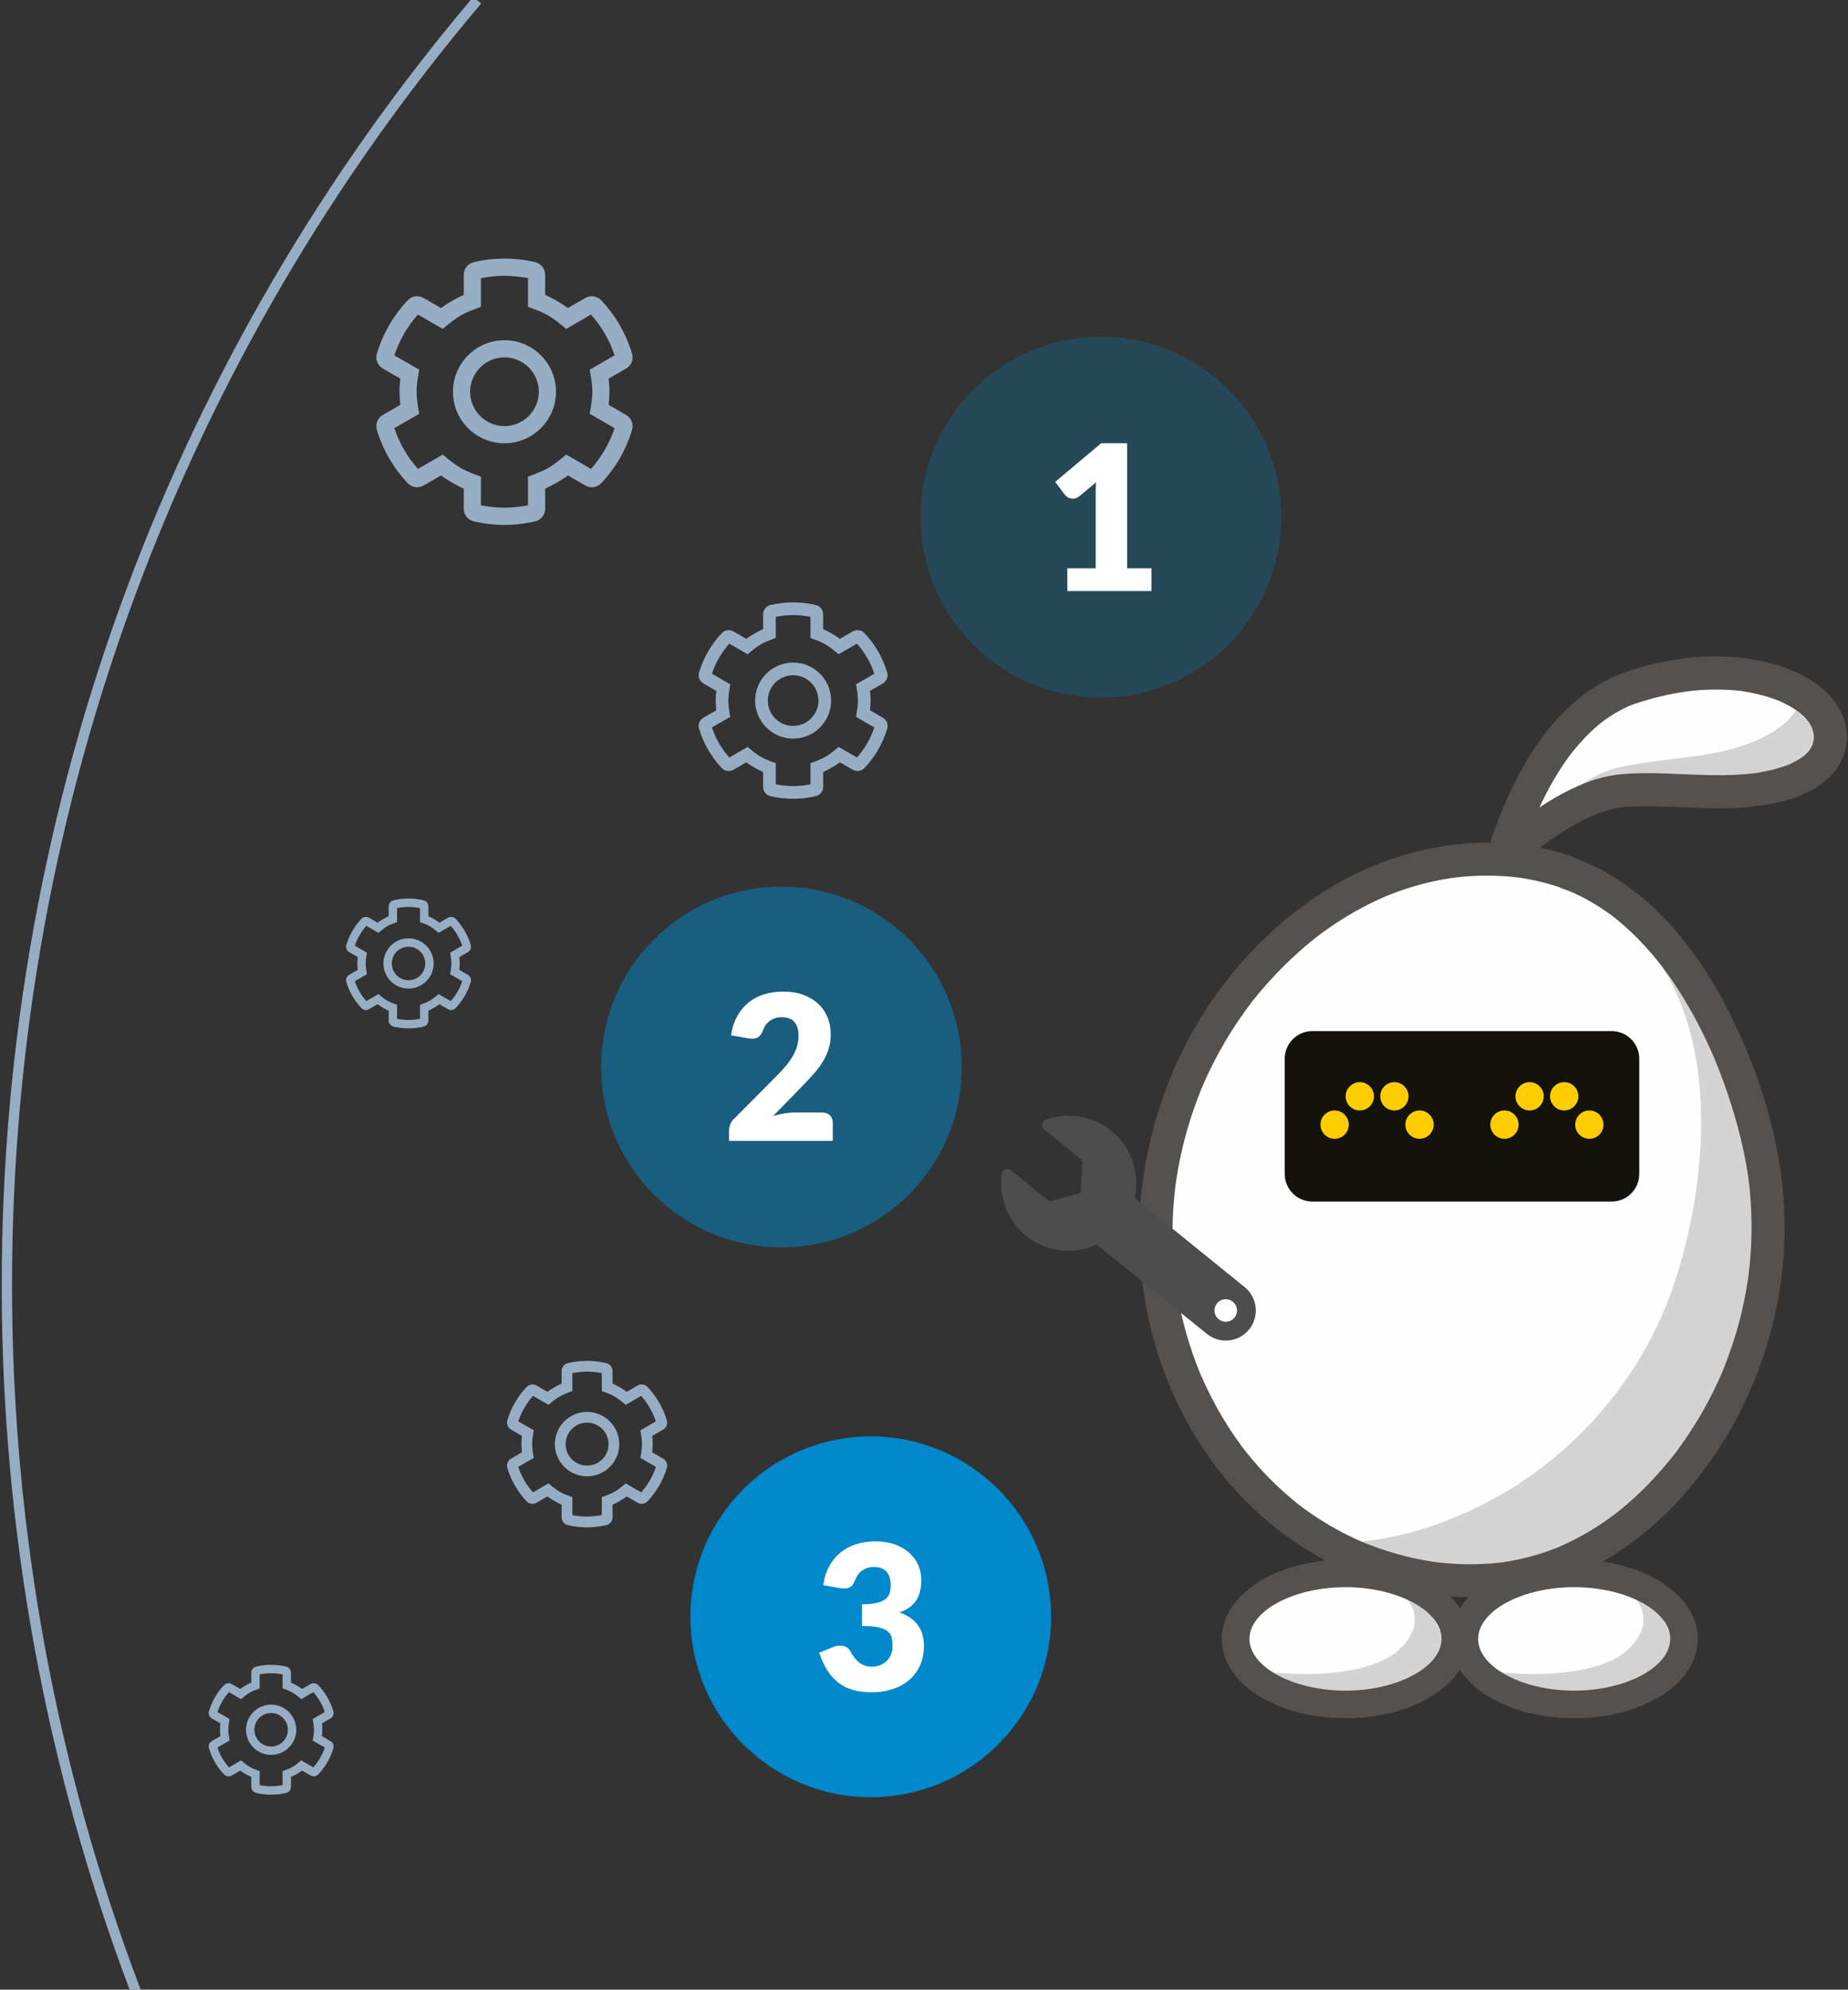 <?xml version="1.0" encoding="UTF-8"?> <svg xmlns="http://www.w3.org/2000/svg" xmlns:xlink="http://www.w3.org/1999/xlink" width="538px" height="579px" viewBox="0 0 538 579" version="1.1"><rect x="0" y="0" width="538" height="579" fill="#333333" stroke="none"/><title>douwnload illustratie</title><g id="Design" stroke="none" stroke-width="1" fill="none" fill-rule="evenodd"><g id="Download" transform="translate(-1096, -160)"><g id="Group-20" transform="translate(0, 160)"><g id="douwnload-illustratie" transform="translate(1098, 1.215)"><path d="M135.956,0 C51.118,100.724 0,230.785 0,372.785 C0,444.842 13.163,513.824 37.215,577.459" id="Oval" stroke="#97ADC3" stroke-width="3" stroke-linecap="square"></path><g id="ASRieview-logo" transform="translate(329.7, 189.802)"><path d="M124.154,62.709 C108.393,57.255 90.68,58.036 75.158,63.382 C59.638,68.727 46.226,78.407 35.47,89.974 C9.145,118.285 -1.251,158.75 8.306,195.705 C14.043,217.896 27.017,239.06 46.721,253.027 C66.426,266.994 93.139,272.989 116.383,266.24 C133.786,261.187 148.143,249.579 158.835,236.005 C179.72,209.491 187.72,174.47 180.348,141.829 C172.976,109.19 153.864,73.088 124.336,62.885" id="Fill-1" fill="#FEFEFE"></path><path d="M158.856,286.629 C158.856,297.161 144.542,305.699 126.884,305.699 C109.227,305.699 94.912,297.161 94.912,286.629 C94.912,276.097 109.227,267.558 126.884,267.558 C144.542,267.558 158.856,276.097 158.856,286.629" id="Fill-3" fill="#FEFEFE"></path><path d="M195.628,14.414 C190.32,8.956 180.651,5.662 170.793,4.984 C160.936,4.306 150.95,6.028 142.084,8.916 C120.342,16.003 109.322,42.232 104.551,57.499 L103.887,58.375 L104.039,58.526 C113.065,50.511 127.102,39.826 139.885,38.986 C149.516,38.353 159.216,39.496 168.895,39.375 C178.574,39.254 188.989,37.546 194.984,32.591 C201.124,27.517 200.934,19.872 195.628,14.414" id="Fill-5" fill="#FEFEFE"></path><path d="M193.407,8.899 C193.279,11.622 192.292,14.37 190.327,16.859 C185.391,23.105 175.726,26.598 166.509,28.278 C157.294,29.959 147.86,30.294 138.771,32.513 C134.613,33.529 130.498,35.82 126.587,38.792 C127.788,39.911 128.822,41.237 129.645,42.725 C133.427,40.549 137.315,38.991 141.15,38.475 C150.4,37.233 159.833,37.901 169.163,37.206 C178.493,36.513 188.428,34.066 193.88,28.38 C199.419,22.603 198.776,14.465 193.407,8.899" id="Fill-7" fill="#D4D3D3"></path><path d="M182.837,141.83 C175.465,109.189 156.353,73.089 126.824,62.884 L126.644,62.71 C117.899,59.683 108.552,58.579 99.312,59.106 C101.203,59.352 103.09,59.654 104.973,60.028 C121.059,63.225 136.742,71.466 147.602,84.106 L147.671,84.348 C168.027,108.017 166.368,148.796 156.316,180.68 C146.263,212.565 121.745,238.768 90.383,251.142 C79.955,255.257 68.612,257.874 57.129,258.002 C75.722,268.32 98.613,272.121 118.872,266.239 C136.274,261.186 150.633,249.58 161.325,236.006 C182.21,209.492 190.209,174.471 182.837,141.83" id="Fill-9" fill="#D4D3D3"></path><path d="M137.504,157.037 L50.347,157.037 C46.815,157.037 43.926,154.148 43.926,150.614 L43.926,117.068 C43.926,113.536 46.815,110.645 50.347,110.645 L137.504,110.645 C141.037,110.645 143.925,113.536 143.925,117.068 L143.925,150.614 C143.925,154.148 141.037,157.037 137.504,157.037" id="Fill-11" fill="#13120D"></path><path d="M50.346,112.251 C47.691,112.251 45.531,114.412 45.531,117.069 L45.531,150.614 C45.531,153.271 47.691,155.432 50.346,155.432 L137.504,155.432 C140.16,155.432 142.32,153.271 142.32,150.614 L142.32,117.069 C142.32,114.412 140.16,112.251 137.504,112.251 L50.346,112.251 Z M137.504,158.643 L50.346,158.643 C45.921,158.643 42.32,155.042 42.32,150.614 L42.32,117.069 C42.32,112.641 45.921,109.04 50.346,109.04 L137.504,109.04 C141.93,109.04 145.53,112.641 145.53,117.069 L145.53,150.614 C145.53,155.042 141.93,158.643 137.504,158.643 L137.504,158.643 Z" id="Fill-13" fill="#13120D"></path><path d="M154.459,284.709 C152.507,278.37 145.743,270.44 133.698,266.169 L133.627,266.123 C130.06,264.858 126.173,263.879 122.274,263.194 C123.058,263.396 123.84,263.608 124.618,263.831 C131.263,265.744 137.563,268.506 141.681,271.634 L141.702,271.682 C149.423,277.539 147.296,284.544 141.958,289.284 C136.618,294.026 125.401,296.554 111.794,296.085 C107.269,295.93 102.413,295.434 97.585,294.491 C105.032,297.862 114.516,300.453 123.232,301.125 C130.718,301.703 137.156,300.877 142.123,299.398 C151.825,296.508 156.412,291.047 154.459,284.709" id="Fill-15" fill="#D4D3D3"></path><path d="M92.938,286.629 C92.938,297.161 78.625,305.699 60.966,305.699 C43.31,305.699 28.994,297.161 28.994,286.629 C28.994,276.097 43.31,267.558 60.966,267.558 C78.625,267.558 92.938,276.097 92.938,286.629" id="Fill-17" fill="#FEFEFE"></path><path d="M87.883,284.709 C85.931,278.37 79.167,270.44 67.121,266.169 L67.051,266.123 C63.484,264.858 59.597,263.879 55.698,263.194 C56.482,263.396 57.264,263.608 58.042,263.831 C64.687,265.744 70.987,268.506 75.105,271.634 L75.126,271.682 C82.847,277.539 80.72,284.544 75.382,289.284 C70.042,294.026 58.825,296.554 45.218,296.085 C40.693,295.93 35.837,295.434 31.009,294.491 C38.457,297.862 47.94,300.453 56.656,301.125 C64.142,301.703 70.58,300.877 75.546,299.398 C85.249,296.508 89.836,291.047 87.883,284.709" id="Fill-19" fill="#D4D3D3"></path><path d="M196.309,24.423 C196.3,24.458 196.292,24.481 196.28,24.525 C196.17,24.909 196.06,25.298 195.954,25.684 C195.934,25.755 195.919,25.814 195.906,25.865 C195.876,25.911 195.84,25.967 195.798,26.039 C195.58,26.396 195.365,26.77 195.157,27.132 C195.112,27.212 195.092,27.251 195.061,27.307 C195.039,27.33 195.025,27.342 194.989,27.384 C194.741,27.674 194.487,27.955 194.218,28.224 C193.96,28.484 193.684,28.719 193.41,28.959 C193.499,28.857 192.637,29.544 192.49,29.641 C191.9,30.028 191.29,30.383 190.666,30.713 C190.281,30.916 189.885,31.097 189.496,31.292 C189.392,31.344 189.317,31.383 189.255,31.417 C189.188,31.44 189.111,31.468 189.005,31.508 C187.241,32.167 185.457,32.723 183.623,33.15 C182.828,33.336 182.027,33.5 181.224,33.647 C180.735,33.737 180.246,33.819 179.754,33.896 C179.749,33.896 179.05,33.99 178.835,34.022 C176.895,34.256 174.945,34.408 172.993,34.491 C164.055,34.863 155.127,33.864 146.188,33.988 C142.004,34.045 137.833,34.342 133.793,35.503 C129.949,36.607 126.222,38.271 122.713,40.177 C120.567,41.342 118.484,42.623 116.446,43.977 C117.755,41.177 119.162,38.423 120.726,35.759 C121.592,34.283 122.501,32.833 123.458,31.416 C123.939,30.702 124.432,29.997 124.938,29.3 C125.21,28.925 125.488,28.554 125.766,28.183 C125.779,28.167 125.814,28.121 125.855,28.069 C125.951,27.949 126.083,27.782 126.113,27.747 C128.364,24.972 130.797,22.358 133.526,20.045 C133.878,19.747 134.235,19.457 134.593,19.166 C134.651,19.12 134.679,19.096 134.714,19.067 C134.752,19.039 134.795,19.01 134.868,18.956 C135.614,18.415 136.363,17.881 137.137,17.381 C138.632,16.411 140.192,15.538 141.806,14.779 C141.893,14.738 142.226,14.587 142.443,14.487 C142.627,14.417 143.279,14.149 143.42,14.097 C144.43,13.718 145.459,13.389 146.491,13.074 C148.86,12.349 151.261,11.723 153.684,11.204 C158.537,10.165 162.716,9.67 167.82,9.654 C169.339,9.65 170.859,9.697 172.375,9.801 C172.99,9.845 173.604,9.897 174.219,9.96 C174.482,9.987 174.745,10.017 175.006,10.046 L175.33,10.085 C175.365,10.09 175.429,10.101 175.555,10.118 C178.106,10.509 180.631,11.064 183.096,11.832 C184.218,12.182 185.33,12.572 186.417,13.019 C186.499,13.064 187.249,13.4 187.4,13.473 C187.959,13.741 188.512,14.024 189.057,14.325 C190.039,14.867 190.98,15.468 191.899,16.112 C191.912,16.121 191.975,16.169 192.044,16.221 C192.197,16.353 192.611,16.693 192.6,16.685 C193.017,17.047 193.415,17.429 193.803,17.821 C194.051,18.081 194.288,18.35 194.521,18.623 C194.595,18.742 194.976,19.255 195.008,19.304 C195.239,19.668 195.426,20.055 195.65,20.419 C195.703,20.507 195.743,20.568 195.779,20.621 C195.793,20.67 195.81,20.727 195.832,20.798 C196.003,21.332 196.137,21.865 196.266,22.407 C196.297,22.6 196.354,22.933 196.359,23.053 C196.375,23.511 196.348,23.967 196.309,24.423 M114.795,47.64 C114.835,47.544 114.873,47.448 114.914,47.352 C114.919,47.339 114.925,47.325 114.93,47.314 C114.931,47.31 114.934,47.308 114.935,47.304 C114.752,47.749 114.746,47.761 114.795,47.64 M123.055,67.529 C123.994,67.858 124.917,68.219 125.842,68.584 C126.034,68.668 126.229,68.752 126.422,68.839 C126.915,69.061 127.405,69.291 127.891,69.527 C129.781,70.447 131.619,71.472 133.4,72.588 C134.268,73.134 135.123,73.699 135.964,74.285 C136.358,74.561 136.749,74.841 137.137,75.123 C137.303,75.245 137.469,75.368 137.635,75.49 C137.627,75.484 137.988,75.759 138.167,75.895 C138.378,76.064 138.838,76.43 138.951,76.52 C139.382,76.871 139.81,77.226 140.233,77.587 C141.085,78.313 141.92,79.06 142.739,79.822 C145.877,82.75 148.772,85.935 151.444,89.292 C151.621,89.514 151.795,89.737 151.971,89.96 C151.993,89.991 152.007,90.009 152.034,90.044 C152.343,90.454 152.65,90.862 152.956,91.275 C153.611,92.165 154.254,93.065 154.88,93.974 C156.191,95.873 157.442,97.812 158.636,99.786 C161.022,103.726 163.185,107.8 165.148,111.966 C165.602,112.929 166.045,113.896 166.476,114.868 C166.693,115.354 166.906,115.841 167.117,116.33 C167.139,116.381 167.231,116.596 167.302,116.762 C167.385,116.96 167.581,117.428 167.608,117.49 C168.474,119.595 169.296,121.718 170.07,123.858 C173.236,132.611 175.783,141.692 177.168,150.906 C177.204,151.151 177.24,151.396 177.276,151.641 C177.289,151.735 177.299,151.792 177.305,151.833 C177.379,152.404 177.449,152.975 177.513,153.546 C177.662,154.854 177.787,156.166 177.889,157.478 C178.079,159.935 178.187,162.399 178.213,164.862 C178.266,169.865 177.982,174.871 177.37,179.836 C177.35,179.997 177.329,180.158 177.309,180.319 C177.292,180.442 177.259,180.686 177.249,180.748 C177.152,181.397 177.058,182.045 176.954,182.692 C176.758,183.907 176.543,185.118 176.308,186.325 C175.822,188.82 175.254,191.3 174.602,193.757 C173.337,198.529 171.735,203.186 169.898,207.765 C169.878,207.812 169.777,208.058 169.731,208.17 C169.629,208.411 169.526,208.65 169.422,208.89 C169.191,209.418 168.956,209.944 168.719,210.469 C168.208,211.595 167.679,212.714 167.132,213.822 C165.997,216.119 164.786,218.377 163.498,220.591 C162.247,222.742 160.926,224.85 159.535,226.913 C158.839,227.946 158.124,228.969 157.392,229.98 C157.05,230.453 156.704,230.922 156.353,231.39 C156.155,231.657 155.954,231.922 155.751,232.188 C155.692,232.264 155.664,232.303 155.64,232.334 C155.582,232.407 155.525,232.48 155.43,232.6 C152.478,236.328 149.305,239.876 145.876,243.173 C144.149,244.835 142.36,246.432 140.51,247.956 C140.016,248.363 139.516,248.763 139.014,249.162 C138.973,249.195 138.775,249.347 138.68,249.42 C138.545,249.523 138.409,249.625 138.274,249.727 C137.246,250.498 136.203,251.244 135.143,251.967 C131.085,254.729 126.779,257.134 122.272,259.082 C121.973,259.204 121.672,259.325 121.372,259.445 C120.841,259.655 120.308,259.859 119.772,260.056 C118.544,260.51 117.302,260.929 116.049,261.312 C113.729,262.021 111.37,262.605 108.988,263.065 C106.236,263.595 105.401,263.71 102.588,263.941 C100.082,264.148 97.567,264.228 95.054,264.188 C92.61,264.148 90.169,263.996 87.738,263.735 C87.226,263.681 86.713,263.619 86.201,263.555 C86.074,263.538 85.909,263.515 85.859,263.507 C85.536,263.459 85.212,263.411 84.889,263.361 C83.596,263.157 82.306,262.922 81.023,262.659 C76.205,261.67 71.473,260.271 66.886,258.494 C66.276,258.258 65.667,258.013 65.061,257.764 C65.162,257.804 65.592,257.991 65.081,257.773 C64.78,257.644 64.48,257.513 64.182,257.38 C63.061,256.884 61.95,256.366 60.851,255.824 C58.589,254.709 56.375,253.496 54.218,252.19 C52.14,250.93 50.116,249.58 48.153,248.149 C46.96,247.277 46.658,247.043 45.816,246.367 C44.801,245.552 43.803,244.715 42.824,243.858 C39.183,240.669 35.794,237.192 32.684,233.483 C30.948,231.414 30.311,230.59 28.732,228.38 C27.295,226.367 25.933,224.3 24.646,222.188 C22.126,218.05 19.92,213.738 17.974,209.302 C17.971,209.296 17.917,209.169 17.866,209.053 C17.797,208.887 17.655,208.547 17.631,208.487 C17.42,207.977 17.214,207.464 17.011,206.95 C16.551,205.778 16.111,204.598 15.692,203.41 C14.908,201.192 14.198,198.948 13.559,196.685 C12.247,192.026 11.261,187.285 10.566,182.495 C10.559,182.436 10.553,182.394 10.547,182.358 C10.517,182.123 10.486,181.889 10.459,181.654 C10.39,181.105 10.328,180.553 10.268,180.002 C10.133,178.742 10.019,177.482 9.928,176.219 C9.75,173.776 9.652,171.328 9.633,168.878 C9.601,164.145 9.866,159.409 10.423,154.709 C10.46,154.396 10.5,154.083 10.539,153.769 C10.543,153.726 10.558,153.619 10.573,153.516 C10.644,153.012 10.717,152.507 10.794,152.004 C10.975,150.836 11.172,149.669 11.389,148.505 C11.836,146.1 12.361,143.71 12.96,141.338 C14.141,136.664 15.613,132.063 17.365,127.572 C17.568,127.056 17.772,126.542 17.982,126.028 C18.034,125.899 18.307,125.251 18.387,125.058 C18.868,123.943 19.362,122.833 19.877,121.733 C20.886,119.576 21.964,117.45 23.105,115.359 C25.438,111.089 28.04,106.965 30.898,103.026 C32.457,100.875 33.13,100.014 34.876,97.92 C36.485,95.993 38.157,94.119 39.891,92.302 C43.326,88.702 46.995,85.323 50.886,82.22 C51.135,82.022 51.385,81.823 51.636,81.628 C51.654,81.615 51.666,81.605 51.688,81.588 C52.219,81.182 52.755,80.783 53.295,80.388 C54.308,79.648 55.334,78.924 56.374,78.222 C58.529,76.765 60.744,75.393 63.011,74.117 C65.218,72.874 67.474,71.723 69.776,70.67 C70.315,70.422 70.857,70.181 71.401,69.945 C72.307,69.551 71.858,69.752 71.657,69.836 C71.972,69.705 72.287,69.578 72.603,69.451 C73.869,68.946 75.149,68.471 76.438,68.027 C78.982,67.151 81.57,66.403 84.187,65.784 C85.416,65.493 86.652,65.231 87.892,64.998 C88.602,64.864 89.315,64.74 90.03,64.626 C90.298,64.582 90.565,64.541 90.834,64.501 C90.937,64.485 91.347,64.43 91.53,64.404 C96.978,63.71 102.516,63.602 107.986,64.096 C110.438,64.319 112.297,64.596 115.026,65.176 C117.446,65.69 119.822,66.362 122.169,67.135 C122.446,67.287 122.742,67.42 123.055,67.529 M151.957,89.945 C151.825,89.774 151.551,89.406 151.957,89.945 M154.541,285.915 C154.541,294.077 141.737,300.971 126.582,300.971 C111.426,300.971 98.623,294.077 98.623,285.915 C98.623,277.754 111.426,270.86 126.582,270.86 C141.737,270.86 154.541,277.754 154.541,285.915 M90.573,273.576 C92.326,273.688 94.082,273.754 95.837,273.756 C94.863,274.782 94.013,275.863 93.294,276.993 C92.533,275.797 91.62,274.656 90.573,273.576 M60.005,300.971 C44.85,300.971 32.047,294.077 32.047,285.915 C32.047,277.754 44.85,270.86 60.005,270.86 C75.161,270.86 87.964,277.754 87.964,285.915 C87.964,294.077 75.161,300.971 60.005,300.971 M200.614,11.007 C193.634,3.983 183.28,1.161 173.693,0.274 C163.11,-0.705 152.04,1.001 142,4.399 C126.792,9.548 116.221,22.751 109.275,36.692 C107.413,40.431 105.764,44.283 104.272,48.185 C103.669,49.764 103.096,51.357 102.552,52.958 C102.412,53.369 102.279,53.783 102.144,54.195 C86.929,54.05 71.643,58.243 58.37,65.673 C40.013,75.948 24.838,92.085 14.788,110.496 C4.994,128.44 -0.229,148.893 0.008,169.352 C0.242,189.8 5.927,210.249 16.705,227.662 C25.959,242.613 38.789,254.932 54.178,263.123 C36.866,264.861 24.021,274.246 24.021,285.915 C24.021,298.861 39.827,309 60.005,309 C75.226,309 87.957,303.229 93.294,294.838 C98.632,303.229 111.361,309 126.582,309 C146.76,309 162.567,298.861 162.567,285.915 C162.567,274.827 150.966,265.804 134.957,263.442 C150.316,254.626 162.831,240.826 171.69,225.668 C182.394,207.352 188.071,186.084 187.844,164.862 C187.63,144.751 181.86,124.772 173.27,106.692 C165.309,89.931 153.785,73.785 137.741,63.946 C134.201,61.775 130.419,60.007 126.52,58.58 C126.183,58.379 125.828,58.198 125.434,58.064 C122.52,57.07 119.559,56.284 116.57,55.677 C116.771,55.527 116.978,55.372 117.202,55.206 C120.376,52.847 123.676,50.644 127.141,48.734 C128.788,47.824 130.478,46.968 132.212,46.232 C132.421,46.152 133.01,45.916 133.022,45.912 C133.463,45.743 133.908,45.58 134.355,45.426 C135.232,45.122 136.122,44.847 137.02,44.608 C137.896,44.373 138.781,44.173 139.676,44.012 C139.758,43.997 140.42,43.91 140.535,43.888 C140.845,43.858 141.155,43.825 141.466,43.803 C144.018,43.618 146.586,43.592 149.145,43.618 C158.27,43.706 167.415,44.693 176.533,43.899 C184.747,43.184 193.491,41.448 199.971,35.996 C203.572,32.967 205.821,28.557 205.991,23.844 C206.164,18.995 203.876,14.457 200.614,11.007" id="Fill-21" fill="#55514F"></path><path d="M85.685,136.259 C85.685,138.535 83.841,140.38 81.566,140.38 C79.29,140.38 77.446,138.535 77.446,136.259 C77.446,133.984 79.29,132.137 81.566,132.137 C83.841,132.137 85.685,133.984 85.685,136.259" id="Fill-23" fill="#FECD00"></path><path d="M60.966,136.259 C60.966,138.535 59.122,140.38 56.846,140.38 C54.571,140.38 52.727,138.535 52.727,136.259 C52.727,133.984 54.571,132.137 56.846,132.137 C59.122,132.137 60.966,133.984 60.966,136.259" id="Fill-25" fill="#FECD00"></path><path d="M68.291,128.017 C68.291,130.292 66.447,132.138 64.171,132.138 C61.895,132.138 60.051,130.292 60.051,128.017 C60.051,125.74 61.895,123.895 64.171,123.895 C66.447,123.895 68.291,125.74 68.291,128.017" id="Fill-27" fill="#FECD00"></path><path d="M78.361,128.017 C78.361,130.292 76.517,132.138 74.242,132.138 C71.966,132.138 70.122,130.292 70.122,128.017 C70.122,125.74 71.966,123.895 74.242,123.895 C76.517,123.895 78.361,125.74 78.361,128.017" id="Fill-29" fill="#FECD00"></path><path d="M135.124,136.259 C135.124,138.535 133.28,140.38 131.004,140.38 C128.728,140.38 126.884,138.535 126.884,136.259 C126.884,133.984 128.728,132.137 131.004,132.137 C133.28,132.137 135.124,133.984 135.124,136.259" id="Fill-31" fill="#FECD00"></path><path d="M110.405,136.259 C110.405,138.535 108.56,140.38 106.285,140.38 C104.009,140.38 102.165,138.535 102.165,136.259 C102.165,133.984 104.009,132.137 106.285,132.137 C108.56,132.137 110.405,133.984 110.405,136.259" id="Fill-33" fill="#FECD00"></path><path d="M117.729,128.017 C117.729,130.292 115.885,132.138 113.609,132.138 C111.334,132.138 109.49,130.292 109.49,128.017 C109.49,125.74 111.334,123.895 113.609,123.895 C115.885,123.895 117.729,125.74 117.729,128.017" id="Fill-35" fill="#FECD00"></path><path d="M127.8,128.017 C127.8,130.292 125.955,132.138 123.68,132.138 C121.404,132.138 119.56,130.292 119.56,128.017 C119.56,125.74 121.404,123.895 123.68,123.895 C125.955,123.895 127.8,125.74 127.8,128.017" id="Fill-37" fill="#FECD00"></path></g><g id="Group-4" transform="translate(266, 96.785)"><circle id="Oval" fill="#0088CC" opacity="0.25" cx="52.5" cy="52.5" r="52.5"></circle><g id="1" transform="translate(39.184, 30.989)" fill="#FFFFFF" fill-rule="nonzero"><path d="M3.54,36.403 L11.8,36.403 L11.8,14.72 C11.8,13.659 11.829,12.547 11.889,11.387 L7.021,15.428 C6.706,15.684 6.392,15.866 6.077,15.974 C5.762,16.082 5.457,16.137 5.162,16.137 C4.651,16.137 4.194,16.023 3.791,15.797 C3.388,15.571 3.088,15.33 2.891,15.075 L0,11.239 L13.393,0 L20.945,0 L20.945,36.403 L28.025,36.403 L28.025,43.011 L3.54,43.011 L3.54,36.403 Z" id="Path"></path></g></g><g id="Group-2" transform="translate(173, 256.785)"><circle id="Oval-Copy-2" fill="#0088CC" opacity="0.5" cx="52.5" cy="52.5" r="52.5"></circle><g id="2" transform="translate(37.237, 30.547)" fill="#FFFFFF" fill-rule="nonzero"><path d="M15.812,0 C17.936,0 19.849,0.31 21.55,0.929 C23.251,1.549 24.701,2.409 25.901,3.51 C27.101,4.612 28.02,5.925 28.659,7.449 C29.298,8.973 29.618,10.649 29.618,12.479 C29.618,14.052 29.397,15.507 28.954,16.845 C28.512,18.182 27.907,19.455 27.14,20.665 C26.373,21.874 25.483,23.044 24.47,24.175 C23.457,25.306 22.381,26.452 21.24,27.612 L12.832,36.226 C13.914,35.911 14.981,35.661 16.033,35.474 C17.085,35.287 18.074,35.194 18.998,35.194 L27.022,35.194 C28.005,35.194 28.782,35.464 29.352,36.005 C29.923,36.546 30.208,37.258 30.208,38.144 L30.208,43.453 L0,43.453 L0,40.504 C0,39.933 0.118,39.324 0.354,38.675 C0.59,38.026 1.003,37.435 1.593,36.904 L13.983,24.426 C15.045,23.364 15.969,22.351 16.756,21.387 C17.543,20.424 18.192,19.475 18.703,18.541 C19.214,17.607 19.598,16.672 19.854,15.738 C20.109,14.804 20.237,13.816 20.237,12.774 C20.237,11.062 19.829,9.75 19.013,8.835 C18.197,7.921 16.953,7.463 15.281,7.463 C14.593,7.463 13.963,7.562 13.393,7.758 C12.823,7.955 12.311,8.221 11.859,8.555 C11.407,8.889 11.018,9.283 10.694,9.735 C10.369,10.187 10.109,10.679 9.912,11.21 C9.597,12.095 9.199,12.734 8.717,13.127 C8.235,13.521 7.582,13.717 6.755,13.717 C6.559,13.717 6.347,13.708 6.121,13.688 C5.895,13.668 5.664,13.639 5.428,13.6 L0.59,12.744 C0.905,10.6 1.509,8.732 2.404,7.139 C3.299,5.546 4.41,4.218 5.738,3.156 C7.065,2.095 8.585,1.303 10.296,0.782 C12.007,0.261 13.845,0 15.812,0 Z" id="Path"></path></g></g><g id="Group" transform="translate(199, 416.785)"><circle id="Oval-Copy-3" fill="#0088CC" cx="52.5" cy="52.5" r="52.5"></circle><g id="3" transform="translate(37.473, 30.547)" fill="#FFFFFF" fill-rule="nonzero"><path d="M16.402,0 C18.526,0 20.414,0.3 22.066,0.9 C23.718,1.5 25.114,2.311 26.255,3.333 C27.396,4.356 28.261,5.541 28.851,6.888 C29.441,8.235 29.736,9.656 29.736,11.151 C29.736,12.508 29.598,13.703 29.323,14.735 C29.048,15.768 28.64,16.663 28.099,17.42 C27.558,18.177 26.889,18.821 26.093,19.352 C25.296,19.883 24.387,20.326 23.364,20.68 C28.123,22.331 30.503,25.567 30.503,30.385 C30.503,32.666 30.09,34.653 29.264,36.344 C28.438,38.035 27.332,39.441 25.945,40.562 C24.559,41.684 22.951,42.524 21.122,43.085 C19.293,43.645 17.385,43.925 15.399,43.925 C13.354,43.925 11.534,43.704 9.941,43.262 C8.348,42.819 6.933,42.131 5.694,41.197 C4.455,40.263 3.368,39.068 2.434,37.612 C1.5,36.157 0.688,34.426 0,32.42 L4.071,30.768 C4.425,30.611 4.774,30.503 5.118,30.444 C5.462,30.385 5.802,30.355 6.136,30.355 C6.765,30.355 7.331,30.478 7.832,30.724 C8.334,30.97 8.712,31.329 8.968,31.801 C9.853,33.433 10.792,34.618 11.785,35.356 C12.778,36.093 13.944,36.462 15.281,36.462 C16.304,36.462 17.194,36.29 17.951,35.946 C18.708,35.602 19.337,35.159 19.839,34.618 C20.34,34.077 20.719,33.463 20.974,32.775 C21.23,32.086 21.358,31.388 21.358,30.68 C21.358,29.756 21.294,28.925 21.166,28.187 C21.038,27.45 20.68,26.816 20.09,26.285 C19.5,25.753 18.61,25.345 17.42,25.06 C16.23,24.775 14.573,24.633 12.449,24.633 L12.449,18.32 C14.239,18.32 15.684,18.182 16.785,17.907 C17.887,17.631 18.737,17.253 19.337,16.771 C19.937,16.289 20.335,15.704 20.532,15.015 C20.729,14.327 20.827,13.57 20.827,12.744 C20.827,11.053 20.419,9.75 19.603,8.835 C18.787,7.921 17.543,7.463 15.871,7.463 C15.183,7.463 14.553,7.562 13.983,7.758 C13.413,7.955 12.901,8.221 12.449,8.555 C11.997,8.889 11.608,9.283 11.284,9.735 C10.959,10.187 10.699,10.679 10.502,11.21 C10.187,12.095 9.789,12.734 9.307,13.127 C8.825,13.521 8.171,13.717 7.346,13.717 C7.149,13.717 6.937,13.708 6.711,13.688 C6.485,13.668 6.254,13.639 6.018,13.6 L1.18,12.744 C1.495,10.6 2.099,8.732 2.994,7.139 C3.889,5.546 5,4.218 6.328,3.156 C7.655,2.095 9.175,1.303 10.886,0.782 C12.597,0.261 14.435,0 16.402,0 Z" id="Path"></path></g></g><g id="cog" transform="translate(107.564, 74.035)" fill="#97ADC3" fill-rule="nonzero"><path d="M72.722,45.512 L67.626,42.57 C67.759,41.52 67.867,39.808 67.867,38.75 C67.867,37.691 67.759,35.98 67.626,34.93 L72.722,31.988 C74.218,31.124 74.94,29.347 74.448,27.691 C72.696,21.793 69.577,16.483 65.458,12.129 C64.265,10.868 62.361,10.592 60.858,11.46 L55.771,14.397 C54.079,13.11 51.115,11.396 49.155,10.572 L49.155,4.695 C49.155,2.956 47.959,1.445 46.267,1.044 C40.385,-0.348 34.217,-0.348 28.334,1.044 C26.642,1.445 25.446,2.956 25.446,4.695 L25.446,10.572 C23.486,11.396 20.522,13.11 18.831,14.397 L13.743,11.46 C12.24,10.592 10.336,10.868 9.143,12.129 C5.024,16.483 1.906,21.793 0.153,27.691 C-0.339,29.347 0.383,31.124 1.879,31.988 L6.975,34.93 C6.842,35.98 6.735,37.691 6.735,38.75 C6.735,39.808 6.842,41.52 6.975,42.57 L1.879,45.512 C0.383,46.375 -0.339,48.153 0.153,49.809 C1.906,55.707 5.024,61.016 9.143,65.37 C10.336,66.631 12.24,66.907 13.743,66.04 L18.831,63.103 C20.522,64.39 23.486,66.103 25.446,66.927 L25.446,72.805 C25.446,74.544 26.642,76.055 28.334,76.456 C34.216,77.848 40.384,77.848 46.267,76.456 C47.959,76.055 49.155,74.544 49.155,72.805 L49.155,66.927 C51.115,66.103 54.079,64.39 55.771,63.103 L60.858,66.04 C62.361,66.907 64.265,66.632 65.458,65.37 C69.577,61.016 72.696,55.707 74.448,49.809 C74.94,48.153 74.218,46.376 72.722,45.512 Z M62.491,61.209 L55.255,57.031 C51.038,60.636 49.543,61.542 44.155,63.446 L44.155,71.802 C42.283,72.188 39.212,72.502 37.301,72.502 C35.389,72.502 32.318,72.188 30.446,71.802 L30.446,63.446 C25.193,61.59 23.672,60.728 19.346,57.031 L12.111,61.209 C9.031,57.757 6.69,53.71 5.247,49.34 L12.485,45.162 C11.464,39.628 11.464,37.874 12.485,32.337 L5.247,28.159 C6.69,23.789 9.031,19.742 12.111,16.289 L19.346,20.47 C23.624,16.809 25.137,15.929 30.446,14.053 L30.446,5.697 C32.318,5.311 35.389,4.997 37.301,4.997 C39.212,4.997 42.283,5.311 44.155,5.697 L44.155,14.054 C49.464,15.929 50.978,16.809 55.255,20.471 L62.491,16.289 C65.57,19.742 67.911,23.789 69.355,28.159 L62.116,32.338 C63.137,37.873 63.137,39.626 62.116,45.162 L69.355,49.341 C67.911,53.71 65.57,57.757 62.491,61.209 Z M37.301,23.75 C29.03,23.75 22.301,30.479 22.301,38.75 C22.301,47.021 29.03,53.75 37.301,53.75 C45.572,53.75 52.301,47.021 52.301,38.75 C52.301,30.479 45.572,23.75 37.301,23.75 Z M37.301,48.75 C31.787,48.75 27.301,44.264 27.301,38.75 C27.301,33.236 31.787,28.75 37.301,28.75 C42.815,28.75 47.301,33.236 47.301,38.75 C47.301,44.264 42.815,48.75 37.301,48.75 Z" id="Shape"></path></g><g id="cog-copy" transform="translate(201.391, 174.082)" fill="#97ADC3" fill-rule="nonzero"><path d="M53.632,33.565 L49.874,31.395 C49.972,30.621 50.052,29.359 50.052,28.578 C50.052,27.797 49.972,26.535 49.874,25.761 L53.632,23.591 C54.736,22.954 55.268,21.643 54.905,20.422 C53.613,16.072 51.313,12.157 48.275,8.945 C47.395,8.015 45.992,7.812 44.883,8.452 L41.131,10.618 C39.883,9.668 37.697,8.405 36.252,7.797 L36.252,3.463 C36.252,2.18 35.37,1.065 34.122,0.77 C29.784,-0.257 25.235,-0.257 20.896,0.77 C19.648,1.065 18.766,2.18 18.766,3.463 L18.766,7.797 C17.321,8.405 15.135,9.668 13.888,10.618 L10.135,8.452 C9.027,7.812 7.623,8.015 6.743,8.945 C3.706,12.157 1.405,16.072 0.113,20.422 C-0.25,21.643 0.283,22.954 1.386,23.591 L5.144,25.761 C5.046,26.535 4.967,27.797 4.967,28.578 C4.967,29.359 5.046,30.621 5.144,31.395 L1.386,33.565 C0.283,34.202 -0.25,35.513 0.113,36.734 C1.405,41.084 3.706,44.999 6.743,48.211 C7.623,49.141 9.027,49.344 10.135,48.704 L13.888,46.538 C15.135,47.488 17.321,48.751 18.766,49.359 L18.766,53.693 C18.766,54.976 19.648,56.091 20.896,56.386 C25.234,57.413 29.783,57.413 34.122,56.386 C35.37,56.091 36.252,54.976 36.252,53.693 L36.252,49.359 C37.697,48.751 39.883,47.488 41.131,46.538 L44.883,48.704 C45.992,49.344 47.395,49.141 48.275,48.211 C51.313,44.999 53.613,41.084 54.905,36.734 C55.268,35.513 54.736,34.202 53.632,33.565 Z M46.087,45.141 L40.751,42.06 C37.641,44.719 36.538,45.388 32.564,46.791 L32.564,52.954 C31.184,53.239 28.919,53.47 27.509,53.47 C26.099,53.47 23.835,53.239 22.454,52.954 L22.454,46.791 C18.58,45.423 17.458,44.787 14.268,42.06 L8.931,45.141 C6.66,42.596 4.934,39.611 3.869,36.389 L9.208,33.307 C8.455,29.226 8.455,27.932 9.208,23.849 L3.869,20.767 C4.934,17.544 6.66,14.56 8.931,12.013 L14.268,15.097 C17.423,12.397 18.539,11.748 22.454,10.364 L22.454,4.202 C23.835,3.917 26.099,3.685 27.509,3.685 C28.919,3.685 31.184,3.917 32.564,4.202 L32.564,10.365 C36.48,11.748 37.596,12.397 40.751,15.097 L46.087,12.013 C48.358,14.56 50.084,17.544 51.149,20.768 L45.81,23.849 C46.563,27.931 46.564,29.224 45.81,33.307 L51.149,36.389 C50.084,39.611 48.358,42.596 46.087,45.141 Z M27.509,17.516 C21.409,17.516 16.447,22.478 16.447,28.578 C16.447,34.678 21.409,39.641 27.509,39.641 C33.609,39.641 38.572,34.678 38.572,28.578 C38.572,22.478 33.609,17.516 27.509,17.516 Z M27.509,35.953 C23.443,35.953 20.134,32.645 20.134,28.578 C20.134,24.511 23.443,21.203 27.509,21.203 C31.576,21.203 34.884,24.511 34.884,28.578 C34.884,32.645 31.576,35.953 27.509,35.953 Z" id="Shape"></path></g><g id="cog-copy-2" transform="translate(98.75, 260.269)" fill="#97ADC3" fill-rule="nonzero"><path d="M35.452,22.187 L32.968,20.753 C33.033,20.241 33.085,19.407 33.085,18.89 C33.085,18.374 33.033,17.54 32.968,17.028 L35.452,15.594 C36.181,15.173 36.533,14.307 36.293,13.499 C35.439,10.624 33.919,8.036 31.911,5.913 C31.329,5.298 30.401,5.164 29.668,5.587 L27.188,7.019 C26.363,6.391 24.919,5.556 23.963,5.154 L23.963,2.289 C23.963,1.441 23.38,0.704 22.555,0.509 C19.688,-0.17 16.681,-0.17 13.813,0.509 C12.988,0.704 12.405,1.441 12.405,2.289 L12.405,5.154 C11.449,5.556 10.005,6.391 9.18,7.019 L6.7,5.587 C5.967,5.164 5.039,5.298 4.457,5.913 C2.449,8.036 0.929,10.624 0.075,13.499 C-0.165,14.307 0.187,15.173 0.916,15.594 L3.4,17.028 C3.336,17.54 3.283,18.374 3.283,18.89 C3.283,19.407 3.336,20.241 3.4,20.753 L0.916,22.187 C0.187,22.608 -0.165,23.474 0.075,24.282 C0.929,27.157 2.449,29.745 4.457,31.868 C5.039,32.483 5.967,32.617 6.7,32.194 L9.18,30.762 C10.005,31.39 11.449,32.225 12.405,32.627 L12.405,35.492 C12.405,36.34 12.988,37.077 13.813,37.272 C16.68,37.951 19.687,37.951 22.555,37.272 C23.38,37.077 23.963,36.34 23.963,35.492 L23.963,32.627 C24.919,32.225 26.363,31.39 27.188,30.762 L29.668,32.194 C30.401,32.617 31.329,32.483 31.911,31.868 C33.919,29.745 35.439,27.157 36.293,24.282 C36.533,23.474 36.181,22.608 35.452,22.187 Z M30.464,29.839 L26.937,27.802 C24.881,29.56 24.152,30.002 21.526,30.93 L21.526,35.004 C20.613,35.192 19.116,35.345 18.184,35.345 C17.252,35.345 15.755,35.192 14.842,35.004 L14.842,30.93 C12.281,30.025 11.54,29.605 9.431,27.802 L5.904,29.839 C4.403,28.157 3.262,26.184 2.558,24.053 L6.087,22.017 C5.589,19.319 5.589,18.464 6.087,15.764 L2.558,13.728 C3.262,11.597 4.403,9.624 5.904,7.941 L9.431,9.979 C11.517,8.194 12.254,7.765 14.842,6.851 L14.842,2.778 C15.755,2.589 17.252,2.436 18.184,2.436 C19.116,2.436 20.613,2.589 21.526,2.778 L21.526,6.851 C24.114,7.766 24.852,8.195 26.937,9.979 L30.464,7.941 C31.965,9.624 33.107,11.597 33.81,13.728 L30.281,15.765 C30.779,18.463 30.779,19.318 30.281,22.017 L33.81,24.054 C33.107,26.184 31.966,28.157 30.464,29.839 Z M18.184,11.578 C14.152,11.578 10.872,14.858 10.872,18.891 C10.872,22.923 14.152,26.203 18.184,26.203 C22.216,26.203 25.497,22.923 25.497,18.891 C25.497,14.858 22.216,11.578 18.184,11.578 Z M18.184,23.766 C15.496,23.766 13.309,21.579 13.309,18.891 C13.309,16.202 15.496,14.016 18.184,14.016 C20.872,14.016 23.059,16.202 23.059,18.891 C23.059,21.579 20.872,23.766 18.184,23.766 Z" id="Shape"></path></g><g id="cog-copy-4" transform="translate(58.75, 483.269)" fill="#97ADC3" fill-rule="nonzero"><path d="M35.452,22.187 L32.968,20.753 C33.033,20.241 33.085,19.407 33.085,18.89 C33.085,18.374 33.033,17.54 32.968,17.028 L35.452,15.594 C36.181,15.173 36.533,14.307 36.293,13.499 C35.439,10.624 33.919,8.036 31.911,5.913 C31.329,5.298 30.401,5.164 29.668,5.587 L27.188,7.019 C26.363,6.391 24.919,5.556 23.963,5.154 L23.963,2.289 C23.963,1.441 23.38,0.704 22.555,0.509 C19.688,-0.17 16.681,-0.17 13.813,0.509 C12.988,0.704 12.405,1.441 12.405,2.289 L12.405,5.154 C11.449,5.556 10.005,6.391 9.18,7.019 L6.7,5.587 C5.967,5.164 5.039,5.298 4.457,5.913 C2.449,8.036 0.929,10.624 0.075,13.499 C-0.165,14.307 0.187,15.173 0.916,15.594 L3.4,17.028 C3.336,17.54 3.283,18.374 3.283,18.89 C3.283,19.407 3.336,20.241 3.4,20.753 L0.916,22.187 C0.187,22.608 -0.165,23.474 0.075,24.282 C0.929,27.157 2.449,29.745 4.457,31.868 C5.039,32.483 5.967,32.617 6.7,32.194 L9.18,30.762 C10.005,31.39 11.449,32.225 12.405,32.627 L12.405,35.492 C12.405,36.34 12.988,37.077 13.813,37.272 C16.68,37.951 19.687,37.951 22.555,37.272 C23.38,37.077 23.963,36.34 23.963,35.492 L23.963,32.627 C24.919,32.225 26.363,31.39 27.188,30.762 L29.668,32.194 C30.401,32.617 31.329,32.483 31.911,31.868 C33.919,29.745 35.439,27.157 36.293,24.282 C36.533,23.474 36.181,22.608 35.452,22.187 Z M30.464,29.839 L26.937,27.802 C24.881,29.56 24.152,30.002 21.526,30.93 L21.526,35.004 C20.613,35.192 19.116,35.345 18.184,35.345 C17.252,35.345 15.755,35.192 14.842,35.004 L14.842,30.93 C12.281,30.025 11.54,29.605 9.431,27.802 L5.904,29.839 C4.403,28.157 3.262,26.184 2.558,24.053 L6.087,22.017 C5.589,19.319 5.589,18.464 6.087,15.764 L2.558,13.728 C3.262,11.597 4.403,9.624 5.904,7.941 L9.431,9.979 C11.517,8.194 12.254,7.765 14.842,6.851 L14.842,2.778 C15.755,2.589 17.252,2.436 18.184,2.436 C19.116,2.436 20.613,2.589 21.526,2.778 L21.526,6.851 C24.114,7.766 24.852,8.195 26.937,9.979 L30.464,7.941 C31.965,9.624 33.107,11.597 33.81,13.728 L30.281,15.765 C30.779,18.463 30.779,19.318 30.281,22.017 L33.81,24.054 C33.107,26.184 31.966,28.157 30.464,29.839 Z M18.184,11.578 C14.152,11.578 10.872,14.858 10.872,18.891 C10.872,22.923 14.152,26.203 18.184,26.203 C22.216,26.203 25.497,22.923 25.497,18.891 C25.497,14.858 22.216,11.578 18.184,11.578 Z M18.184,23.766 C15.496,23.766 13.309,21.579 13.309,18.891 C13.309,16.202 15.496,14.016 18.184,14.016 C20.872,14.016 23.059,16.202 23.059,18.891 C23.059,21.579 20.872,23.766 18.184,23.766 Z" id="Shape"></path></g><g id="cog-copy-3" transform="translate(145.602, 394.816)" fill="#97ADC3" fill-rule="nonzero"><path d="M45.451,28.445 L42.267,26.606 C42.349,25.95 42.417,24.88 42.417,24.219 C42.417,23.557 42.349,22.487 42.267,21.831 L45.451,19.992 C46.386,19.453 46.837,18.342 46.53,17.307 C45.435,13.62 43.485,10.302 40.911,7.581 C40.166,6.793 38.976,6.62 38.036,7.163 L34.857,8.998 C33.799,8.194 31.947,7.123 30.722,6.608 L30.722,2.934 C30.722,1.848 29.975,0.903 28.917,0.652 C25.241,-0.217 21.386,-0.218 17.709,0.652 C16.651,0.903 15.904,1.847 15.904,2.934 L15.904,6.608 C14.679,7.123 12.826,8.194 11.769,8.998 L8.589,7.163 C7.65,6.62 6.46,6.793 5.715,7.581 C3.14,10.302 1.191,13.62 0.096,17.307 C-0.212,18.342 0.239,19.453 1.175,19.992 L4.359,21.831 C4.276,22.487 4.209,23.557 4.209,24.219 C4.209,24.88 4.276,25.95 4.359,26.606 L1.175,28.445 C0.239,28.985 -0.212,30.095 0.096,31.131 C1.191,34.817 3.14,38.135 5.715,40.857 C6.46,41.645 7.65,41.817 8.589,41.275 L11.769,39.439 C12.826,40.244 14.679,41.315 15.904,41.83 L15.904,45.503 C15.904,46.59 16.651,47.534 17.709,47.785 C21.385,48.655 25.24,48.655 28.917,47.785 C29.975,47.534 30.722,46.59 30.722,45.503 L30.722,41.83 C31.947,41.315 33.799,40.244 34.857,39.439 L38.036,41.275 C38.976,41.817 40.166,41.645 40.911,40.857 C43.485,38.135 45.435,34.817 46.53,31.131 C46.837,30.095 46.386,28.985 45.451,28.445 Z M39.057,38.255 L34.534,35.644 C31.899,37.897 30.964,38.464 27.597,39.654 L27.597,44.876 C26.427,45.118 24.508,45.314 23.313,45.314 C22.118,45.314 20.199,45.118 19.029,44.876 L19.029,39.654 C15.745,38.494 14.795,37.955 12.091,35.644 L7.569,38.255 C5.644,36.098 4.181,33.569 3.279,30.838 L7.803,28.226 C7.165,24.768 7.165,23.671 7.803,20.211 L3.279,17.6 C4.181,14.868 5.644,12.339 7.569,10.181 L12.091,12.794 C14.765,10.506 15.711,9.956 19.029,8.783 L19.029,3.561 C20.199,3.319 22.118,3.123 23.313,3.123 C24.508,3.123 26.427,3.319 27.597,3.561 L27.597,8.783 C30.915,9.956 31.861,10.506 34.534,12.794 L39.057,10.181 C40.981,12.339 42.444,14.868 43.347,17.6 L38.822,20.211 C39.461,23.671 39.461,24.766 38.822,28.226 L43.347,30.838 C42.444,33.569 40.981,36.098 39.057,38.255 Z M23.313,14.844 C18.143,14.844 13.938,19.049 13.938,24.219 C13.938,29.388 18.143,33.594 23.313,33.594 C28.482,33.594 32.688,29.388 32.688,24.219 C32.688,19.049 28.482,14.844 23.313,14.844 Z M23.313,30.469 C19.867,30.469 17.063,27.665 17.063,24.219 C17.063,20.772 19.867,17.969 23.313,17.969 C26.759,17.969 29.563,20.772 29.563,24.219 C29.563,27.665 26.759,30.469 23.313,30.469 Z" id="Shape"></path></g><g id="wrench" transform="translate(326, 356.785) rotate(-96) translate(-326, -356.785) translate(291, 321.785)" fill="#4D4D4D" fill-rule="nonzero"><path d="M69.416,14.916 C69.11,13.681 67.565,13.263 66.666,14.162 L56.499,24.329 L47.219,22.783 L45.672,13.502 L55.839,3.336 C56.744,2.431 56.308,0.888 55.065,0.579 C48.587,-1.026 41.455,0.704 36.392,5.765 C30.973,11.185 29.481,19.041 31.737,25.89 L2.562,55.065 C-0.854,58.481 -0.854,64.021 2.562,67.438 C5.979,70.854 11.519,70.854 14.935,67.438 L44.085,38.288 C50.938,40.572 58.778,39.064 64.233,33.609 C69.301,28.541 71.028,21.398 69.416,14.916 Z M8.75,64.531 C6.939,64.531 5.469,63.061 5.469,61.25 C5.469,59.437 6.939,57.968 8.75,57.968 C10.562,57.968 12.032,59.437 12.032,61.25 C12.032,63.061 10.562,64.531 8.75,64.531 Z" id="Shape"></path></g></g></g></g></g></svg> 